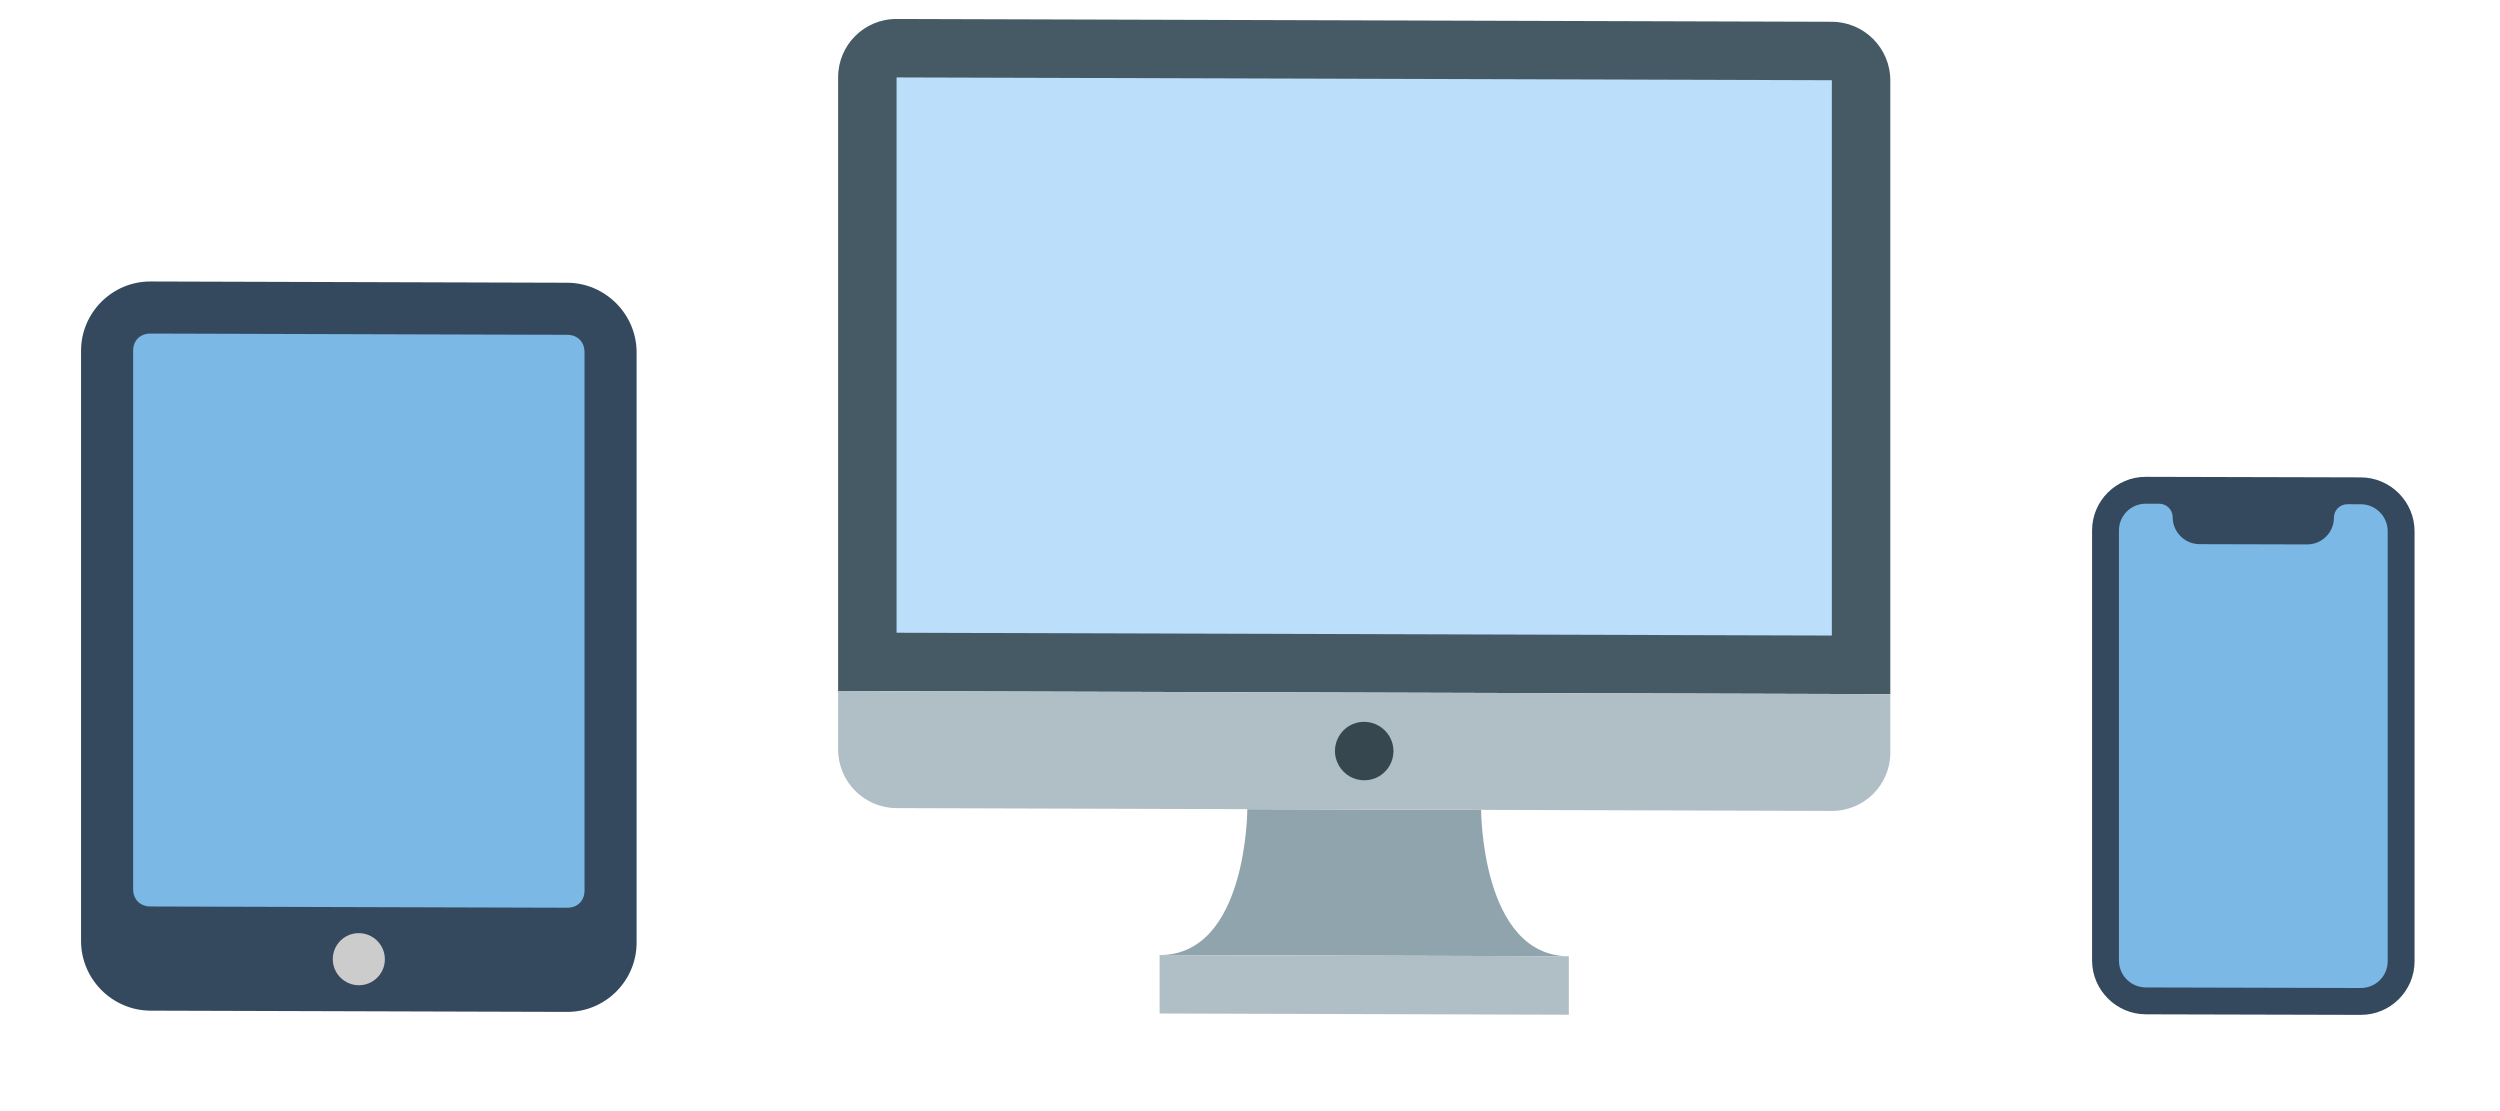 <?xml version="1.0" encoding="utf-8"?>
<svg viewBox="0 0 288 128" width="288px" height="128px" xmlns="http://www.w3.org/2000/svg">
  <g style="" transform="matrix(1, 0.003, 0, 1, 0, -0.344)">
    <path style=" stroke:none;fill-rule:nonzero;fill:rgb(20.392%,28.627%,36.863%);fill-opacity:1;" d="M 9.337 108.719 L 9.337 40.719 C 9.337 36.321 12.939 32.719 17.337 32.719 L 65.337 32.719 C 69.735 32.719 73.337 36.321 73.337 40.719 L 73.337 108.719 C 73.337 113.117 69.735 116.719 65.337 116.719 L 17.337 116.719 C 12.939 116.719 9.337 113.117 9.337 108.719 Z M 9.337 108.719"/>
    <path style=" stroke:none;fill-rule:nonzero;fill:rgb(48.235%,72.157%,89.804%);fill-opacity:1;" d="M 65.337 38.719 L 17.337 38.719 C 16.138 38.719 15.337 39.52 15.337 40.719 L 15.337 102.719 C 15.337 103.918 16.138 104.719 17.337 104.719 L 65.337 104.719 C 66.536 104.719 67.337 103.918 67.337 102.719 L 67.337 40.719 C 67.337 39.52 66.536 38.719 65.337 38.719 Z M 65.337 38.719"/>
    <path style=" stroke:none;fill-rule:nonzero;fill:rgb(80%,80%,80%);fill-opacity:1;" d="M 41.337 107.719 C 39.681 107.719 38.337 109.063 38.337 110.719 C 38.337 112.375 39.681 113.719 41.337 113.719 C 42.993 113.719 44.337 112.375 44.337 110.719 C 44.337 109.063 42.993 107.719 41.337 107.719 Z M 41.337 107.719"/>
  </g>
  <g transform="matrix(1, 0.003, 0, 1, 6.252, -0.347)" style="">
    <path fill="#90A4AE" d="M 174.475 109.985 C 184.575 109.985 117.235 109.985 127.336 109.985 C 137.438 109.985 137.438 93.15 137.438 93.15 L 164.373 93.15 C 164.373 93.15 164.373 109.985 174.475 109.985 Z" style=""/>
    <path fill="#455A64" d="M 204.777 2.241 L 97.033 2.241 C 93.316 2.241 90.299 5.257 90.299 8.974 L 90.299 79.682 L 211.512 79.682 L 211.512 8.974 C 211.512 5.257 208.494 2.241 204.777 2.241 Z" style=""/>
    <path fill="#BBDEFB" d="M 97.033 8.974 L 204.777 8.974 L 204.777 72.948 L 97.033 72.948 Z" style=""/>
    <path fill="#B0BEC5" d="M 90.299 86.415 C 90.299 90.134 93.316 93.15 97.033 93.15 L 204.777 93.15 C 208.494 93.15 211.512 90.134 211.512 86.415 L 211.512 79.682 L 90.299 79.682 L 90.299 86.415 Z M 127.336 109.985 L 174.475 109.985 L 174.475 116.719 L 127.336 116.719 Z" style=""/>
    <path fill="#37474F" d="M 150.905 83.049 C 148.312 83.049 146.693 85.854 147.989 88.099 C 148.589 89.143 149.699 89.783 150.905 89.783 C 153.498 89.783 155.117 86.978 153.821 84.732 C 153.219 83.693 152.108 83.049 150.905 83.049 Z" style=""/>
  </g>
  <g transform="matrix(0.774, 0.002, 0, 0.774, 71.129, 49.831)" style="">
    <path style="stroke: none; fill-rule: nonzero; fill-opacity: 1; fill: rgb(52, 73, 94);" d="M 267.479 14 L 267.479 78 C 267.479 82.398 263.877 86 259.479 86 L 227.479 86 C 223.08 86 219.479 82.398 219.479 78 L 219.479 14 C 219.479 9.602 223.08 6 227.479 6 L 259.479 6 C 263.877 6 267.479 9.602 267.479 14 Z M 267.479 14"/>
    <path style=" stroke:none;fill-rule:nonzero;fill:rgb(48.235%,72.157%,89.804%);fill-opacity:1;" d="M 227.479 82 L 259.479 82 C 261.69 82 263.479 80.211 263.479 78 L 263.479 14 C 263.479 11.789 261.69 10 259.479 10 L 257.479 10 C 256.373 10 255.479 10.895 255.479 12 C 255.479 14.211 253.69 16 251.479 16 L 235.479 16 C 233.268 16 231.479 14.211 231.479 12 C 231.479 10.895 230.584 10 229.479 10 L 227.479 10 C 225.268 10 223.479 11.789 223.479 14 L 223.479 78 C 223.479 80.211 225.268 82 227.479 82 Z M 227.479 82"/>
  </g>
</svg>